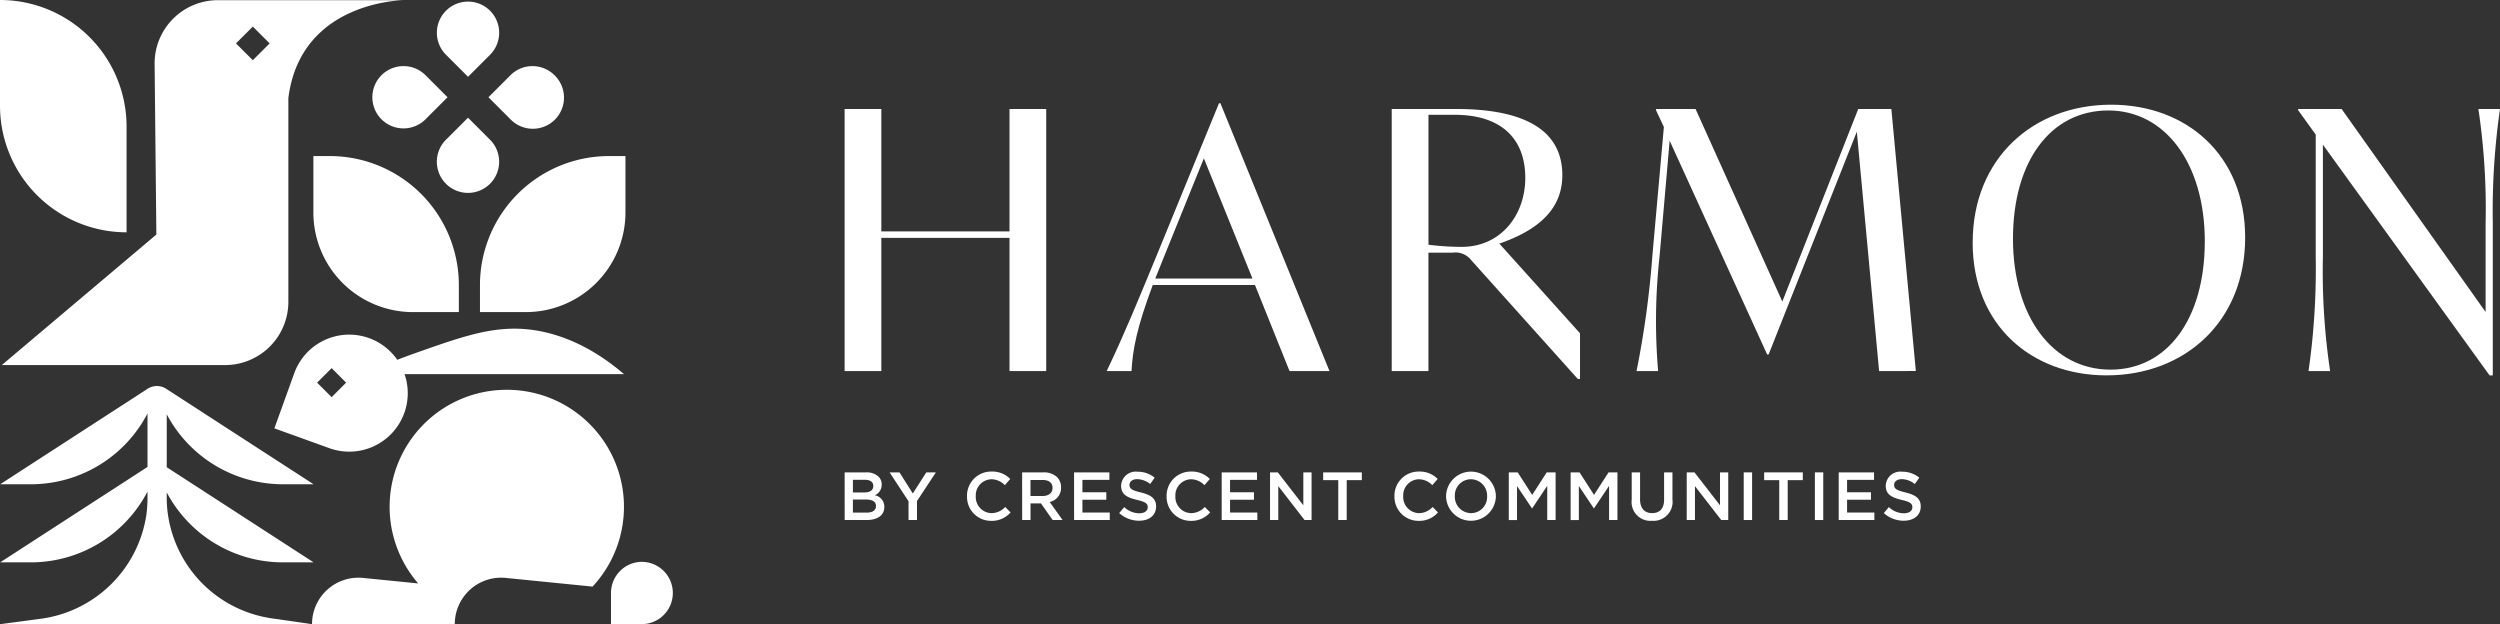 <svg xmlns="http://www.w3.org/2000/svg" xmlns:xlink="http://www.w3.org/1999/xlink" width="358.909" height="89.599" viewBox="0 0 358.909 89.599"><rect x="0" y="0" width="358.909" height="89.599" fill="#333333" stroke="none"/><defs><style>.a{fill:rgba(0,0,0,0);}.b{fill:#fff;}.c{clip-path:url(#a);}</style><clipPath id="a"><rect class="a" width="358.909" height="89.599"/></clipPath></defs><path class="b" d="M152.148,15.9V53.522h-5.271V34.4h-18.4V53.522h-5.27V15.9h5.27V33.472h18.4V15.9Z" transform="translate(-1.95 -0.252)"/><g transform="translate(0 0)"><g class="c"><path class="b" d="M182.725,41.159H168.05c-2.274,6.046-2.894,9.3-3.05,12.35h-3.565c2.481-5.169,4.443-9.975,7.131-16.485l8.99-21.962h.207L193.421,53.51h-5.736Zm-.362-.931L175.387,22.97l-5.839,14.417-1.137,2.841Z" transform="translate(-2.555 -0.239)"/><path class="b" d="M230.043,48.1v6.562h-.31l-15.3-17.053a2.872,2.872,0,0,0-2.688-1.085h-3.461v17h-5.271V15.9h9.249c9.921,0,15.244,3.1,15.244,9.507,0,5.322-4.134,8.114-9.043,9.818Zm-7.855-22.323c0-5.477-3.307-9.043-10.127-9.043h-3.772V35.385a38.58,38.58,0,0,0,4.754.31c5.632,0,9.146-4.548,9.146-9.921" transform="translate(-3.213 -0.252)"/><path class="b" d="M273.55,53.522l-3.2-34.362L257.686,51.145h-.207l-14-30.694-1.447,16.587a84.938,84.938,0,0,0-.207,16.484h-3.1a134.442,134.442,0,0,0,2.272-16.535l1.654-18.5-1.138-2.429V15.9H247.2l12.454,27.645,10.9-27.645h4.754l3.514,37.618Z" transform="translate(-3.778 -0.252)"/><path class="b" d="M287.761,35.064c0-12.092,8.681-19.791,19.894-19.791,10.748,0,19.223,7.183,19.223,19.068,0,12.092-8.681,19.79-19.9,19.79-10.748,0-19.222-7.182-19.222-19.067m33.329-.155c0-11.265-5.736-18.809-13.848-18.809-8.319,0-13.693,7.338-13.693,18.4,0,11.265,5.736,18.809,14,18.809,8.164,0,13.537-7.285,13.537-18.4" transform="translate(-4.555 -0.242)"/><path class="b" d="M364.215,15.9a102.543,102.543,0,0,0-1.034,16.433V54.142h-.465L338.791,21.02V37.09a96.839,96.839,0,0,0,1.034,16.432h-3.1a102.534,102.534,0,0,0,1.034-16.432V19.573l-2.532-3.514V15.9h6.252l20.67,29.143V32.337A96.739,96.739,0,0,0,361.114,15.9Z" transform="translate(-5.306 -0.252)"/><path class="b" d="M123.211,68.907h3.068a2.474,2.474,0,0,1,1.788.605,1.537,1.537,0,0,1,.46,1.135v.019a1.633,1.633,0,0,1-.977,1.525,1.677,1.677,0,0,1,1.358,1.661v.019c0,1.22-1.007,1.876-2.531,1.876h-3.165Zm2.824,2.884c.772,0,1.29-.3,1.29-.928v-.022c0-.536-.431-.868-1.2-.868h-1.729v1.818Zm.352,2.891c.82,0,1.319-.321,1.319-.938v-.019c0-.577-.46-.918-1.407-.918h-1.905v1.875Z" transform="translate(-1.95 -1.091)"/><path class="b" d="M132.484,73.05l-2.716-4.143h1.417l1.915,3.03,1.935-3.03h1.378L133.7,73.022v2.724h-1.212Z" transform="translate(-2.054 -1.091)"/><path class="b" d="M141.061,72.344v-.019a3.461,3.461,0,0,1,3.526-3.537,3.563,3.563,0,0,1,2.678,1.066l-.772.888a2.721,2.721,0,0,0-1.915-.849,2.3,2.3,0,0,0-2.258,2.413v.02a2.313,2.313,0,0,0,2.258,2.432,2.684,2.684,0,0,0,1.963-.888l.773.781a3.532,3.532,0,0,1-2.775,1.212,3.44,3.44,0,0,1-3.478-3.519" transform="translate(-2.233 -1.089)"/><path class="b" d="M149.1,68.906h3.048a2.756,2.756,0,0,1,1.974.684,2.072,2.072,0,0,1,.567,1.476v.019a2.051,2.051,0,0,1-1.632,2.072l1.846,2.589h-1.417l-1.68-2.383h-1.5v2.383h-1.2Zm2.96,3.391c.86,0,1.407-.451,1.407-1.144v-.02c0-.733-.528-1.134-1.417-1.134H150.3v2.3Z" transform="translate(-2.36 -1.091)"/><path class="b" d="M156.676,68.907h5.071v1.075h-3.87V71.76h3.43v1.075h-3.43v1.836H161.8v1.076h-5.12Z" transform="translate(-2.48 -1.091)"/><path class="b" d="M163.262,74.747l.722-.859a3.152,3.152,0,0,0,2.16.89c.742,0,1.212-.342,1.212-.861V73.9c0-.489-.274-.753-1.544-1.045-1.456-.353-2.276-.782-2.276-2.043v-.019a2.093,2.093,0,0,1,2.335-1.984,3.8,3.8,0,0,1,2.481.859l-.644.909a3.113,3.113,0,0,0-1.857-.7c-.7,0-1.114.361-1.114.811v.02c0,.527.313.762,1.622,1.075,1.447.351,2.2.869,2.2,2v.02c0,1.279-1.007,2.041-2.442,2.041a4.211,4.211,0,0,1-2.854-1.094" transform="translate(-2.584 -1.089)"/><path class="b" d="M170.176,72.344v-.019a3.461,3.461,0,0,1,3.526-3.537,3.563,3.563,0,0,1,2.678,1.066l-.772.888a2.721,2.721,0,0,0-1.915-.849,2.3,2.3,0,0,0-2.258,2.413v.02a2.313,2.313,0,0,0,2.258,2.432,2.684,2.684,0,0,0,1.963-.888l.773.781a3.532,3.532,0,0,1-2.775,1.212,3.44,3.44,0,0,1-3.478-3.519" transform="translate(-2.693 -1.089)"/><path class="b" d="M178.211,68.907h5.071v1.075h-3.87V71.76h3.43v1.075h-3.43v1.836h3.918v1.076h-5.12Z" transform="translate(-2.821 -1.091)"/><path class="b" d="M185.265,68.907h1.114l3.664,4.73v-4.73h1.182v6.84h-1.006l-3.772-4.866v4.866h-1.182Z" transform="translate(-2.932 -1.091)"/><path class="b" d="M195.182,70.022h-2.169V68.907h5.551v1.115h-2.17v5.724h-1.211Z" transform="translate(-3.055 -1.091)"/><path class="b" d="M203.413,72.344v-.019a3.461,3.461,0,0,1,3.526-3.537,3.563,3.563,0,0,1,2.678,1.066l-.772.888a2.722,2.722,0,0,0-1.915-.849,2.3,2.3,0,0,0-2.258,2.413v.02a2.313,2.313,0,0,0,2.258,2.432,2.684,2.684,0,0,0,1.963-.888l.773.781a3.532,3.532,0,0,1-2.775,1.212,3.441,3.441,0,0,1-3.478-3.519" transform="translate(-3.22 -1.089)"/><path class="b" d="M210.942,72.344v-.019a3.576,3.576,0,0,1,7.151-.02v.02a3.576,3.576,0,0,1-7.151.019m5.891,0v-.019a2.343,2.343,0,0,0-2.326-2.433,2.311,2.311,0,0,0-2.306,2.413v.02a2.343,2.343,0,0,0,2.326,2.432,2.311,2.311,0,0,0,2.306-2.413" transform="translate(-3.339 -1.089)"/><path class="b" d="M220.091,68.907h1.28l2.081,3.235,2.081-3.235h1.279v6.84h-1.2V70.841l-2.159,3.225h-.039l-2.141-3.2v4.884h-1.182Z" transform="translate(-3.484 -1.091)"/><path class="b" d="M229.111,68.907h1.28l2.081,3.235,2.081-3.235h1.279v6.84h-1.2V70.841l-2.159,3.225h-.039l-2.141-3.2v4.884h-1.182Z" transform="translate(-3.626 -1.091)"/><path class="b" d="M238.021,72.844V68.906h1.2V72.8c0,1.271.655,1.954,1.73,1.954s1.719-.644,1.719-1.905V68.906h1.2v3.881a2.732,2.732,0,0,1-2.941,3.069,2.7,2.7,0,0,1-2.911-3.012" transform="translate(-3.767 -1.091)"/><path class="b" d="M246.047,68.907h1.114l3.664,4.73v-4.73h1.182v6.84H251l-3.772-4.866v4.866h-1.182Z" transform="translate(-3.894 -1.091)"/><rect class="b" width="1.202" height="6.84" transform="translate(250.335 67.816)"/><path class="b" d="M259.509,70.022H257.34V68.907h5.55v1.115h-2.169v5.724h-1.212Z" transform="translate(-4.073 -1.091)"/><rect class="b" width="1.202" height="6.84" transform="translate(260.551 67.816)"/><path class="b" d="M268.218,68.907h5.071v1.075h-3.87V71.76h3.43v1.075h-3.43v1.836h3.918v1.076h-5.12Z" transform="translate(-4.245 -1.091)"/><path class="b" d="M274.8,74.747l.722-.859a3.153,3.153,0,0,0,2.16.89c.742,0,1.212-.342,1.212-.861V73.9c0-.489-.274-.753-1.544-1.045-1.456-.353-2.276-.782-2.276-2.043v-.019a2.093,2.093,0,0,1,2.335-1.984,3.8,3.8,0,0,1,2.481.859l-.644.909a3.113,3.113,0,0,0-1.857-.7c-.7,0-1.114.361-1.114.811v.02c0,.527.313.762,1.622,1.075,1.446.351,2.2.869,2.2,2v.02c0,1.279-1.007,2.041-2.442,2.041a4.211,4.211,0,0,1-2.854-1.094" transform="translate(-4.35 -1.089)"/><path class="b" d="M88.536,22.766A18.522,18.522,0,0,0,70.014,41.288v3.876H76.6a14.3,14.3,0,0,0,14.3-14.3v-8.1Z" transform="translate(-1.108 -0.36)"/><path class="b" d="M48.071,22.766H45.714v8.1a14.3,14.3,0,0,0,14.3,14.3h6.583V41.288A18.522,18.522,0,0,0,48.071,22.766" transform="translate(-0.724 -0.36)"/><path class="b" d="M68.2,11.031l3.162-3.162a4.472,4.472,0,1,0-6.324,0Z" transform="translate(-1.009 -0.004)"/><path class="b" d="M68.2,17.168,65.034,20.33a4.472,4.472,0,1,0,6.324,0Z" transform="translate(-1.009 -0.272)"/><path class="b" d="M80.735,10.953a4.473,4.473,0,0,0-6.324,0L71.25,14.115l3.161,3.161a4.472,4.472,0,1,0,6.324-6.323" transform="translate(-1.128 -0.153)"/><path class="b" d="M61.951,10.953a4.472,4.472,0,1,0,0,6.324l3.162-3.162Z" transform="translate(-0.86 -0.153)"/><path class="b" d="M40.4,81.623h4.618L23.938,67.967v-7.6A18.874,18.874,0,0,0,40.4,70.412h4.618L23.938,56.758l-.083-.054a2.449,2.449,0,0,0-2.663,0l-.015.009L.029,70.412H4.647A18.875,18.875,0,0,0,21.178,60.249v7.675L.029,81.623H4.647A18.875,18.875,0,0,0,21.178,71.459v.9a18.01,18.01,0,0,1-.171,2.481A17.7,17.7,0,0,1,5.68,89.745L.029,90.49H44.714l-5.588-.811A17.6,17.6,0,0,1,23.958,73.254c-.013-.281-.02-.563-.02-.845v-.826A18.875,18.875,0,0,0,40.4,81.623" transform="translate(0 -0.891)"/><path class="b" d="M18.17,33.351V18.169A18.169,18.169,0,0,0,0,0V15.181a18.17,18.17,0,0,0,18.17,18.17" transform="translate(0 0)"/><path class="b" d="M41.4.027H31.276A9.08,9.08,0,0,0,22.2,9.2l.252,24.471L.261,52.412H32.322a9.08,9.08,0,0,0,9.08-9.08V14.091C43.157.032,58.089.027,58.089.027ZM36.3,8.646,33.882,6.232,36.3,3.819l2.414,2.413Z" transform="translate(-0.004 -0.001)"/><path class="b" d="M73.481,56.86h0a16.8,16.8,0,0,0-12.724,27.8l-7.914-.791A6.665,6.665,0,0,0,45.515,90.5H66c0-.05.007-.1.008-.15v-.136h.008a6.66,6.66,0,0,1,7.313-6.347l12.461,1.246A16.8,16.8,0,0,0,73.481,56.86" transform="translate(-0.72 -0.9)"/><path class="b" d="M93.6,81.952a4.472,4.472,0,0,0-4.472,4.472V90.9H93.6a4.472,4.472,0,0,0,0-8.943" transform="translate(-1.411 -1.297)"/><path class="b" d="M58.675,60.05a8.371,8.371,0,0,0,.036-5.581h31.5C83.347,48.563,77.294,48,74.878,47.948c-4.447-.088-8.542,1.358-14.651,3.516-.907.32-1.758.639-2.561.951a8.39,8.39,0,0,0-14.794,1.94l-2.848,7.9,7.9,2.847A8.4,8.4,0,0,0,58.675,60.05M48.243,53.61l2.083,2.084-2.083,2.083-2.083-2.083Z" transform="translate(-0.633 -0.759)"/></g></g></svg>